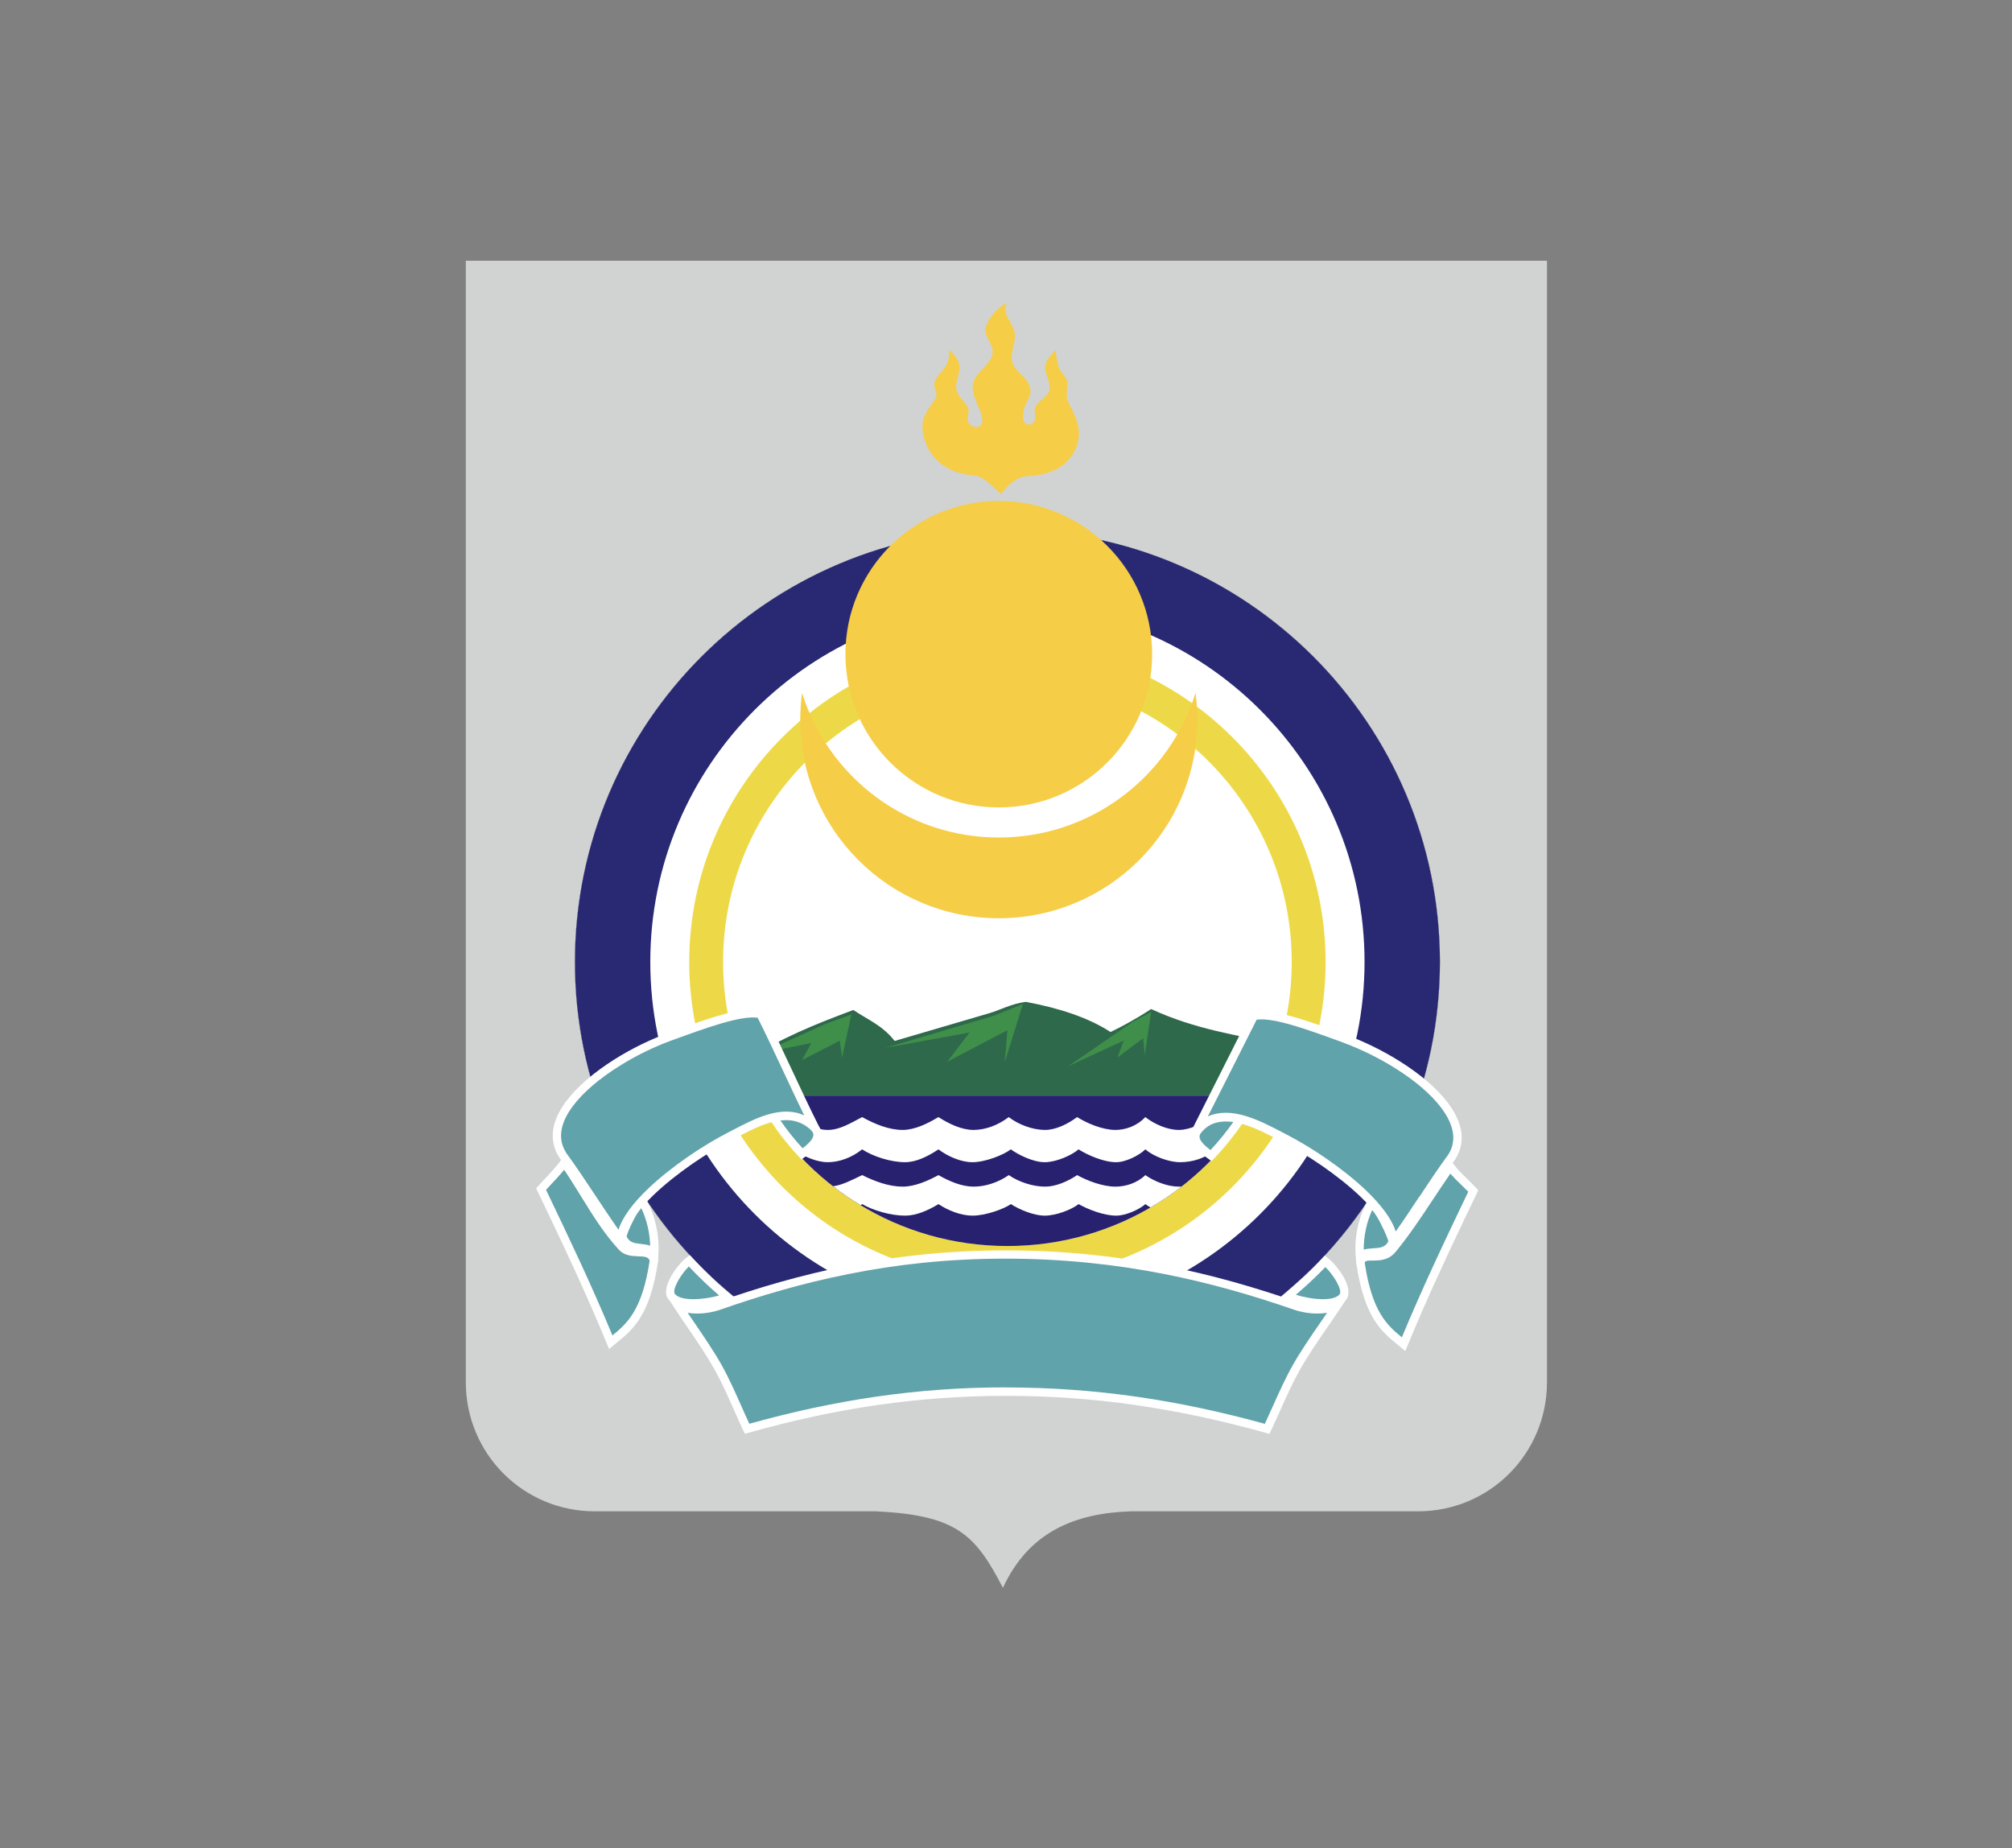 <?xml version="1.0" encoding="UTF-8"?> <svg xmlns="http://www.w3.org/2000/svg" id="Layer_1" data-name="Layer 1" viewBox="0 0 277.47 254.85"><rect x="0" y="0" width="277.47" height="254.85" fill="#808080" stroke="none"/><defs><style> .cls-1 { stroke: #1e1a17; stroke-miterlimit: 22.93; stroke-width: .02px; } .cls-1, .cls-2, .cls-3, .cls-4, .cls-5, .cls-6, .cls-7, .cls-8, .cls-9, .cls-10 { fill-rule: evenodd; } .cls-1, .cls-10, .cls-11 { fill: #fff; } .cls-2 { fill: #3f8e49; } .cls-2, .cls-3, .cls-4, .cls-5, .cls-6, .cls-7, .cls-8, .cls-9, .cls-10, .cls-11 { stroke-width: 0px; } .cls-3 { fill: #61a3aa; } .cls-4 { fill: #292973; } .cls-5 { fill: #2e694c; } .cls-6 { fill: #28216f; } .cls-7 { fill: #d1d3d3; } .cls-8 { fill: #edd948; } .cls-9 { fill: #f6cd47; } </style></defs><path class="cls-7" d="m213.34,35.95v154.64c0,9.86-7.93,17.81-17.77,17.81h-39.63c-7.79.27-14.08,2.88-17.63,10.55-3.83-7.4-6.42-10-17.49-10.55h-38.81c-9.84,0-17.77-7.94-17.77-17.81V35.95h149.1Z"></path><path class="cls-1" d="m138.93,73.08c32.93,0,59.64,26.68,59.64,59.58s-26.71,59.58-59.64,59.58-59.64-26.68-59.64-59.58,26.71-59.58,59.64-59.58h0Z"></path><path class="cls-8" d="m138.93,93.48c21.65,0,39.21,17.54,39.21,39.17s-17.56,39.17-39.21,39.17-39.21-17.54-39.21-39.17,17.56-39.17,39.21-39.17h0Zm0-4.66c24.23,0,43.88,19.63,43.88,43.84s-19.65,43.84-43.88,43.84-43.88-19.63-43.88-43.84,19.65-43.84,43.88-43.84h0Z"></path><path class="cls-5" d="m176.49,143.95c-.75,2.49-1.74,4.88-2.95,7.13h-69.21c-.86-1.61-1.62-3.29-2.25-5.02l.79.18c4.9-3.15,9.46-4.96,14.81-6.97,2.04,1.37,4.03,2.13,5.7,4.27,4.56-1.35,8.51-2.48,13.07-3.83,1.52-.45,3.07-1.32,5.02-1.56,4.56.85,8.64,2.17,11.68,4.16,1.58-.77,3.25-1.64,5.6-3.17,6.09,2.81,11.98,3.66,17.75,4.81h0Z"></path><path class="cls-6" d="m173.54,151.08c-6.6,12.34-19.62,20.74-34.61,20.74s-28-8.4-34.61-20.74h69.21Z"></path><path class="cls-10" d="m162.92,163.63c-1.35,1.05-2.78,2.01-4.26,2.87-.26-.15-.5-.3-.7-.46-.82.73-2.69,1.59-4.03,1.59-1.73,0-3.95-.89-5.18-1.59-.99.77-3.11,1.59-4.67,1.59s-3.57-.88-4.67-1.59c-1.04.71-3.53,1.59-5.3,1.59-1.56,0-3.38-.71-4.68-1.59-1.47.88-3.07,1.59-4.61,1.59-1.97,0-4.41-.71-5.92-1.59-.07.05-.14.1-.21.15-1.32-.8-2.59-1.67-3.8-2.61,1.31-.18,2.56-.85,4.01-1.54,1.82.9,3.73,1.59,5.59,1.59,1.64,0,3.42-.77,4.93-1.59,1.55.88,3.23,1.59,4.85,1.59s3.38-.57,4.85-1.59c1.39.96,3.34,1.59,5.01,1.59,1.47,0,3.12-.72,4.42-1.59,1.41.79,3.53,1.59,5.29,1.59,1.37,0,2.97-.48,4.11-1.59,1.31.91,3.09,1.59,4.63,1.59.11,0,.22,0,.33-.01h0Zm8.1-8.48c-.9,1.28-1.87,2.5-2.92,3.66-.24-.11-.43-.22-.57-.32-1.25,1.28-3.19,1.77-4.79,1.77s-3.72-.84-4.79-1.77c-.82.82-2.69,1.77-4.03,1.77-1.73,0-3.95-.99-5.18-1.77-.99.85-3.11,1.77-4.67,1.77s-3.57-.98-4.67-1.77c-1.04.79-3.53,1.77-5.3,1.77-1.56,0-3.38-.79-4.68-1.77-1.47.98-3.07,1.77-4.61,1.77-1.97,0-4.41-.79-5.92-1.77-1.38,1.12-3.14,1.77-4.72,1.77s-3.34-.79-4.72-1.77c-.97-1.1-1.88-2.26-2.72-3.47.94-.31,1.85-.66,2.72-.98,1.75,1,3.14,1.77,4.72,1.77s3.01-.86,4.72-1.77c1.82,1,3.73,1.77,5.59,1.77,1.64,0,3.42-.85,4.93-1.77,1.55.98,3.23,1.77,4.85,1.77s3.38-.64,4.85-1.77c1.39,1.07,3.34,1.77,5.01,1.77,1.47,0,3.12-.8,4.42-1.77,1.41.88,3.53,1.77,5.29,1.77,1.37,0,2.97-.53,4.11-1.77,1.31,1.01,3.09,1.77,4.63,1.77s3.4-.92,4.63-1.77c.8.37,2.21.78,3.81,1.12h0Z"></path><path class="cls-4" d="m138.93,83.45c27.2,0,49.25,22.03,49.25,49.2s-22.05,49.2-49.25,49.2-49.25-22.03-49.25-49.2,22.05-49.2,49.25-49.2h0Zm0-10.38c32.93,0,59.64,26.68,59.64,59.58s-26.71,59.58-59.64,59.58-59.64-26.68-59.64-59.58,26.71-59.58,59.64-59.58h0Z"></path><path class="cls-3" d="m187.55,173.24c-.22-2.37.31-5.13,1.54-7.35,1.57,1.23,3.07,5.17,2.89,5.54-.94,1.95-3.17.73-4.43,1.8h0Zm-16.47-18.94c-2.26-.84-4.53-.17-5.91,1.59-.96,1.21.41,2.45,1.85,3.46,1.52-1.59,2.83-3.24,4.06-5.05h0Zm-80.85,18.48c.13-2.37-.41-4.94-1.64-7.15-1.57,1.23-2.86,4.78-2.67,5.16.94,1.95,3.02.77,4.31,2h0Zm20.38-13.68c-1.49-1.6-2.68-3.09-3.89-4.93,2.26-.84,4.33-.31,5.72,1.45.96,1.21-.39,2.47-1.83,3.48h0Zm72.14,14.82c1.12.8,3.37,3.84,2.42,4.94-1.24,1.45-5.26.79-7.58-.11,1.72-1.48,3.62-3.16,5.16-4.83h0Zm-82.4,4.93c-2.06-1.7-3.97-3.58-5.29-5.01-1.1.8-3.34,3.86-2.4,4.97,1.23,1.45,5.39.95,7.68.04h0Z"></path><path class="cls-11" d="m186.97,173.29c-.12-1.26-.03-2.63.25-3.97.27-1.3.73-2.57,1.36-3.71l.33-.59.53.41c.71.56,1.39,1.57,1.93,2.61.81,1.56,1.29,3.3,1.12,3.64-.69,1.43-1.84,1.51-2.98,1.59-.61.04-1.21.08-1.6.41l-.84.72-.1-1.1h0Zm1.38-3.73c-.19.93-.29,1.86-.28,2.76.44-.13.9-.16,1.36-.19.81-.05,1.62-.11,2.02-.94.05-.11-.44-1.33-1.11-2.61-.33-.64-.71-1.26-1.1-1.72-.4.85-.7,1.77-.89,2.71h0Zm-18.21-14.94c-.75-.16-1.49-.14-2.17.04-.92.25-1.74.79-2.36,1.58-.29.36-.21.75.05,1.13.28.41.76.83,1.28,1.22.62-.67,1.2-1.34,1.76-2.04.5-.62.98-1.26,1.45-1.92h0Zm-2.47-1.07c1.13-.3,2.36-.25,3.6.21l.69.26-.41.61c-.63.92-1.27,1.79-1.95,2.64-.68.85-1.4,1.67-2.17,2.48l-.34.36-.4-.28c-.77-.54-1.52-1.14-1.97-1.8-.54-.79-.67-1.64,0-2.49.78-.99,1.81-1.67,2.97-1.98h0Zm-78.01,18.23c-.02-.85-.13-1.71-.32-2.57-.21-.9-.51-1.79-.91-2.63-.38.44-.73,1.01-1.03,1.59-.61,1.17-1.03,2.26-.97,2.37.39.82,1.13.9,1.89.98.45.05.91.1,1.35.26h0Zm.8-2.82c.3,1.29.41,2.6.34,3.86l-.07,1.24-.9-.86c-.42-.4-1.03-.47-1.64-.54-1.07-.12-2.13-.24-2.8-1.63-.16-.34.23-1.94.99-3.4.5-.96,1.14-1.91,1.85-2.46l.53-.41.33.59c.63,1.14,1.09,2.36,1.38,3.61h0Zm19.72-9.46c-.75-.8-1.43-1.59-2.08-2.41-.65-.82-1.26-1.67-1.87-2.59l-.4-.6.68-.25c1.24-.46,2.44-.55,3.52-.27,1.1.28,2.07.92,2.85,1.9.67.85.55,1.69.01,2.49-.44.66-1.19,1.28-1.96,1.82l-.41.29-.34-.37h0Zm-1.18-3.13c.52.66,1.07,1.3,1.68,1.97.52-.39.98-.8,1.26-1.22.26-.39.33-.78.04-1.14-.61-.78-1.37-1.28-2.23-1.49-.66-.17-1.38-.16-2.13.01.46.66.91,1.28,1.38,1.87h0Zm74.08,17.09c.09.06.17.13.26.2.61.53,1.42,1.5,1.97,2.47.62,1.1.91,2.25.37,3.01-.03.04-.05.07-.07.1-.67.78-1.92,1.07-3.31,1.05-1.65-.02-3.56-.47-4.91-1l-.89-.35.73-.62c.85-.73,1.75-1.52,2.63-2.33.87-.8,1.72-1.63,2.47-2.45l.35-.38.41.3h0Zm1.22,3.24c-.43-.76-1.02-1.5-1.52-1.98-.68.71-1.41,1.42-2.16,2.12-.63.58-1.27,1.15-1.91,1.7,1.11.34,2.42.59,3.59.61,1.08.02,2-.16,2.42-.65l.02-.02c.23-.32-.02-1.03-.44-1.78h0Zm-85.12,1.94c-.68-.58-1.33-1.18-1.95-1.76-.83-.79-1.59-1.55-2.23-2.24-.49.47-1.06,1.21-1.48,1.96-.42.76-.68,1.49-.45,1.82h0s.01.02.01.02h0c.43.51,1.4.71,2.54.71,1.17,0,2.46-.2,3.55-.51h0Zm-1.15-2.59c.83.79,1.74,1.6,2.67,2.37l.75.62-.91.36c-1.33.53-3.25.92-4.92.91-1.45,0-2.74-.32-3.41-1.12h0s-.05-.06-.06-.08h0c-.56-.76-.25-1.94.37-3.06.55-1,1.37-1.98,1.98-2.5.06-.05.14-.11.22-.17l.42-.3.35.38c.71.77,1.58,1.67,2.56,2.59h0Z"></path><path class="cls-9" d="m164.87,95.55c.17,1.22.25,2.46.25,3.72,0,15.1-12.26,27.35-27.38,27.35s-27.38-12.25-27.38-27.35c0-1.26.09-2.51.25-3.72,3.6,11.55,14.38,19.94,27.13,19.94s23.53-8.39,27.13-19.94h0Zm-27.13-26.47c11.68,0,21.15,9.46,21.15,21.13s-9.47,21.13-21.15,21.13-21.15-9.46-21.15-21.13,9.47-21.13,21.15-21.13h0Zm.3-.94c.84-1.24,2.36-2.4,3.41-2.45,3.12-.15,5.73-1.11,6.94-3.93,1.3-3.03-.94-5.56-1.24-6.85-.18-.79.21-1.64,0-2.42-.19-.7-.93-1.16-1.14-1.85-.23-.77-.37-1.61-.42-2.42-.57.71-1.25,1.24-1.43,2.13-.23,1.13.8,2.28.57,3.41-.19.93-1.45,1.44-1.91,2.28-.26.47-.05,1.08-.06,1.68,0,.34-.4.79-.76.83-.39.05-.87-.22-.92-.85-.02-.32.09-.69.09-.96,0-.92,1.04-1.96.95-2.88-.19-1.89-2.07-2.35-2.52-3.95-.35-1.28.54-2.67.33-3.98-.14-.9-.8-1.73-1.14-2.51-.23-.52-.18-1.09.05-1.66-1.34.66-2.56,2.14-2.92,3.46-.29,1.06,1,2.17.98,3.27-.03,1.74-2.36,2.72-2.71,4.41-.33,1.59,1.14,3.61,1.25,4.7.07.64.02,1.17-.68,1.28-.55.08-1.14-.33-1.28-.79-.17-.59.27-1.42,0-1.91-.47-.84-1.37-1.48-1.57-2.42-.21-.98.37-1.98.43-2.99.05-1-.72-1.85-1.46-2.57.04.57-.02,1.48-.29,2-.45.88-1.44,1.57-1.71,2.51-.24.83.53,1.35.17,2.13-.49,1.05-2.01,2.25-1.83,4.32.34,3.74,3.25,6.19,7.11,6.4,1.31.07,2.72,1.71,3.71,2.56h0Z"></path><path class="cls-2" d="m104.99,145.22l8.72-3.98,3.7-1.35-1.28,5.97-.32-2.35-5.21,2.67,1.28-2.35-6.89,1.39h0Zm42.3,1.82l8.93-6.14,2.53-1.35-.88,5.97-.22-2.35-3.56,2.67.88-2.35-7.68,3.55h0Zm-25.17-2.55l15.03-4.46,3.92-1.59-2.51,8.05.37-4.43-8.3,4.35,3.07-4.03-11.58,2.11h0Z"></path><path class="cls-3" d="m203.18,164.23c-.88-.98-2.31-2.14-3.19-3.36-2.71,3.84-5.05,7.84-7.94,11.37-1.61,1.96-4.2.12-4.43,1.87,1.13,7.68,3.58,9.29,5.95,11.25,2.89-7.04,6.23-14.08,9.61-21.12h0Zm-2.95-4.73c-2.57,3.48-5.52,8.31-8.09,11.79.11-4.49-9.03-11.29-15-14.36-3.6-1.85-8.59-4.79-12.1-1.19,2.63-5.25,5.25-10.41,7.88-15.66,2.46-.58,7.76,1.4,12.46,3.11,8.45,3.09,18.51,10.5,14.84,16.29h0Zm-125.61,4.47c.88-.98,2.33-2.41,3.21-3.63,2.72,3.84,4.78,8.17,7.98,11.63,1.3,1.4,4.06-.13,4.37,1.88-1.13,7.68-3.58,9.29-5.95,11.25-2.89-7.04-6.23-14.08-9.61-21.12h0Zm2.95-4.73c2.57,3.48,5.52,8.31,8.09,11.79-.11-4.49,9.03-11.29,15.01-14.36,3.6-1.85,8.27-4.66,11.77-1.06-2.63-5.25-4.93-10.54-7.56-15.78-2.46-.58-7.76,1.4-12.46,3.11-8.45,3.09-18.51,10.5-14.84,16.29h0Zm61.15,32.65c12.25,0,23.82,1.71,36.03,5.13,1.36-2.85,2.52-5.8,4.07-8.54,1.54-2.72,3.83-5.82,5.55-8.42-1.69.73-4.07.56-5.68,0-11.09-3.84-23.96-7.08-39.98-7.08s-28.6,3.24-39.58,7.08c-1.59.56-3.95.73-5.62,0,1.71,2.6,3.98,5.7,5.5,8.42,1.54,2.75,2.69,5.7,4.03,8.54,12.1-3.42,23.55-5.13,35.68-5.13h0Z"></path><path class="cls-11" d="m202.49,164.34c-.25-.26-.54-.54-.84-.83-.55-.53-1.13-1.09-1.63-1.68-.81,1.17-1.59,2.35-2.37,3.52-1.65,2.5-3.29,4.97-5.16,7.25-1,1.22-2.23,1.22-3.25,1.22-.52,0-.95,0-1.04.29,1.01,6.74,3.05,8.6,5.13,10.3,1.36-3.29,2.82-6.57,4.33-9.86,1.56-3.39,3.19-6.8,4.82-10.21h0Zm-.04-1.65c.41.4.81.78,1.15,1.16l.26.29-.17.35c-1.69,3.51-3.36,7.02-4.98,10.55-1.62,3.51-3.17,7.02-4.61,10.54l-.3.72-.6-.5c-.27-.22-.34-.28-.39-.32-2.33-1.9-4.66-3.81-5.76-11.28v-.07s0-.08,0-.08c.18-1.35,1.07-1.35,2.19-1.35.75,0,1.65,0,2.31-.75l.02-.65c.05-1.78-1.59-4.03-3.93-6.27-3.11-2.98-7.44-5.86-10.77-7.57-.4-.2-.53-.27-.68-.35-3.37-1.75-7.75-4.02-10.74-.95l-2.59,2.66,1.66-3.32c1.45-2.89,2.69-5.36,3.95-7.84,1.38-2.73,2.76-5.46,3.94-7.82l.12-.24.26-.06c2.56-.6,7.74,1.29,12.42,3l.37.14c2.51.92,5.16,2.21,7.56,3.73,2.69,1.7,5.07,3.69,6.6,5.75,1.6,2.16,2.3,4.42,1.52,6.56-.14.37-.32.74-.54,1.1l-.02.03c-.12.17-.24.33-.37.5l.13.18c.54.74,1.3,1.47,2,2.15h0Zm-6.75,2.4c1.38-2.08,2.76-4.16,4.05-5.91.18-.28.32-.57.42-.86.63-1.74.02-3.63-1.36-5.49-1.45-1.95-3.72-3.84-6.29-5.46-2.33-1.47-4.9-2.73-7.34-3.62l-.37-.14c-4.36-1.59-9.17-3.35-11.51-3-1.39,2.77-2.6,5.17-3.81,7.56-1,1.97-1.99,3.95-2.92,5.78,3.26-1.45,7.08.53,10.14,2.12l.67.35c3.41,1.75,7.84,4.7,11.04,7.76,1.98,1.9,3.5,3.86,4.06,5.64,1.04-1.47,2.13-3.11,3.21-4.75h0Zm-121.51-1.5c.28-.31.53-.57.79-.86.8-.85,1.74-1.85,2.38-2.73l.03-.04c-.09-.13-.19-.26-.28-.39l-.02-.03c-.23-.36-.41-.73-.54-1.1-.78-2.15-.09-4.4,1.52-6.56,1.54-2.07,3.92-4.05,6.6-5.75,2.4-1.52,5.05-2.81,7.56-3.72l.37-.13c4.68-1.71,9.86-3.6,12.42-3l.26.06.12.24c1.32,2.64,2.55,5.27,3.79,7.91,1.23,2.63,2.46,5.27,3.77,7.87l1.66,3.32-2.59-2.67c-2.97-3.06-7.05-.94-10.36.79-.1.05-.22.12-.73.38-3.33,1.71-7.65,4.59-10.77,7.57-2.33,2.23-3.97,4.49-3.93,6.26v.57c.44.44,1.19.47,1.89.5,1.25.05,2.38.1,2.62,1.67v.08s0,.09,0,.09c-1.1,7.47-3.43,9.38-5.76,11.28-.05.04-.12.1-.39.32l-.6.5-.3-.72c-1.44-3.52-3-7.03-4.61-10.54-1.62-3.53-3.3-7.04-4.98-10.55l-.17-.35.26-.29h0Zm1.63-.07c-.19.2-.37.39-.52.55,1.64,3.41,3.26,6.82,4.83,10.22,1.51,3.29,2.97,6.58,4.33,9.86,2.08-1.7,4.12-3.56,5.13-10.3-.14-.56-.79-.59-1.52-.61-.94-.04-1.95-.08-2.7-.89-2.07-2.24-3.66-4.82-5.25-7.4-.76-1.22-1.51-2.45-2.32-3.64-.61.75-1.34,1.52-1.98,2.2h0Zm2.22-4.6c1.29,1.75,2.67,3.83,4.05,5.91,1.09,1.64,2.17,3.28,3.21,4.74.55-1.78,2.07-3.74,4.06-5.64,3.2-3.06,7.63-6.01,11.04-7.76l.73-.38c3.02-1.57,6.61-3.44,9.78-1.98-.95-1.95-1.86-3.89-2.77-5.84-1.19-2.55-2.39-5.1-3.65-7.63-2.34-.34-7.15,1.41-11.51,3l-.37.13c-2.44.89-5.01,2.14-7.34,3.62-2.58,1.63-4.85,3.52-6.29,5.46-1.38,1.85-1.99,3.75-1.36,5.49.11.29.25.57.42.86h0Zm60.67,32.4c6.15,0,12.13.43,18.11,1.29,5.82.84,11.64,2.08,17.61,3.73.39-.84.75-1.63,1.1-2.42.87-1.93,1.73-3.87,2.78-5.72,1.07-1.9,2.5-3.97,3.85-5.93.29-.42.57-.83.85-1.24-.43.07-.88.1-1.32.1-1.14,0-2.28-.2-3.2-.52-5.52-1.91-11.48-3.67-18.07-4.96-6.57-1.28-13.76-2.09-21.73-2.09s-15.01.8-21.51,2.09c-6.51,1.28-12.42,3.05-17.88,4.96-.91.32-2.04.52-3.17.52-.44,0-.87-.03-1.3-.1.27.4.56.82.85,1.24,1.34,1.96,2.75,4.04,3.82,5.93,1.03,1.84,1.89,3.78,2.75,5.72.35.79.7,1.58,1.09,2.41,5.91-1.65,11.67-2.89,17.43-3.73,5.92-.86,11.84-1.29,17.93-1.29h0Zm17.95,2.43c-5.92-.85-11.85-1.27-17.95-1.27s-11.91.43-17.77,1.27c-5.86.85-11.73,2.13-17.75,3.83l-.47.13-.21-.44c-.42-.9-.86-1.89-1.3-2.88-.84-1.9-1.69-3.8-2.71-5.62-1.04-1.86-2.44-3.91-3.76-5.85-.58-.84-1.14-1.67-1.71-2.54l-1.06-1.62,1.77.78c.7.31,1.55.44,2.41.44,1,0,2-.18,2.79-.45,5.52-1.93,11.47-3.71,18.04-5,6.58-1.3,13.76-2.11,21.73-2.11s15.31.81,21.95,2.11c6.63,1.29,12.64,3.07,18.22,5,.8.28,1.81.45,2.82.45.87,0,1.73-.13,2.44-.44l1.78-.77-1.07,1.62c-.52.79-1.12,1.65-1.73,2.54-1.34,1.94-2.75,3.99-3.8,5.85-1.02,1.81-1.88,3.72-2.73,5.62-.45.99-.89,1.99-1.32,2.88l-.21.44-.47-.13c-6.08-1.7-12.01-2.98-17.93-3.83h0Z"></path></svg> 
